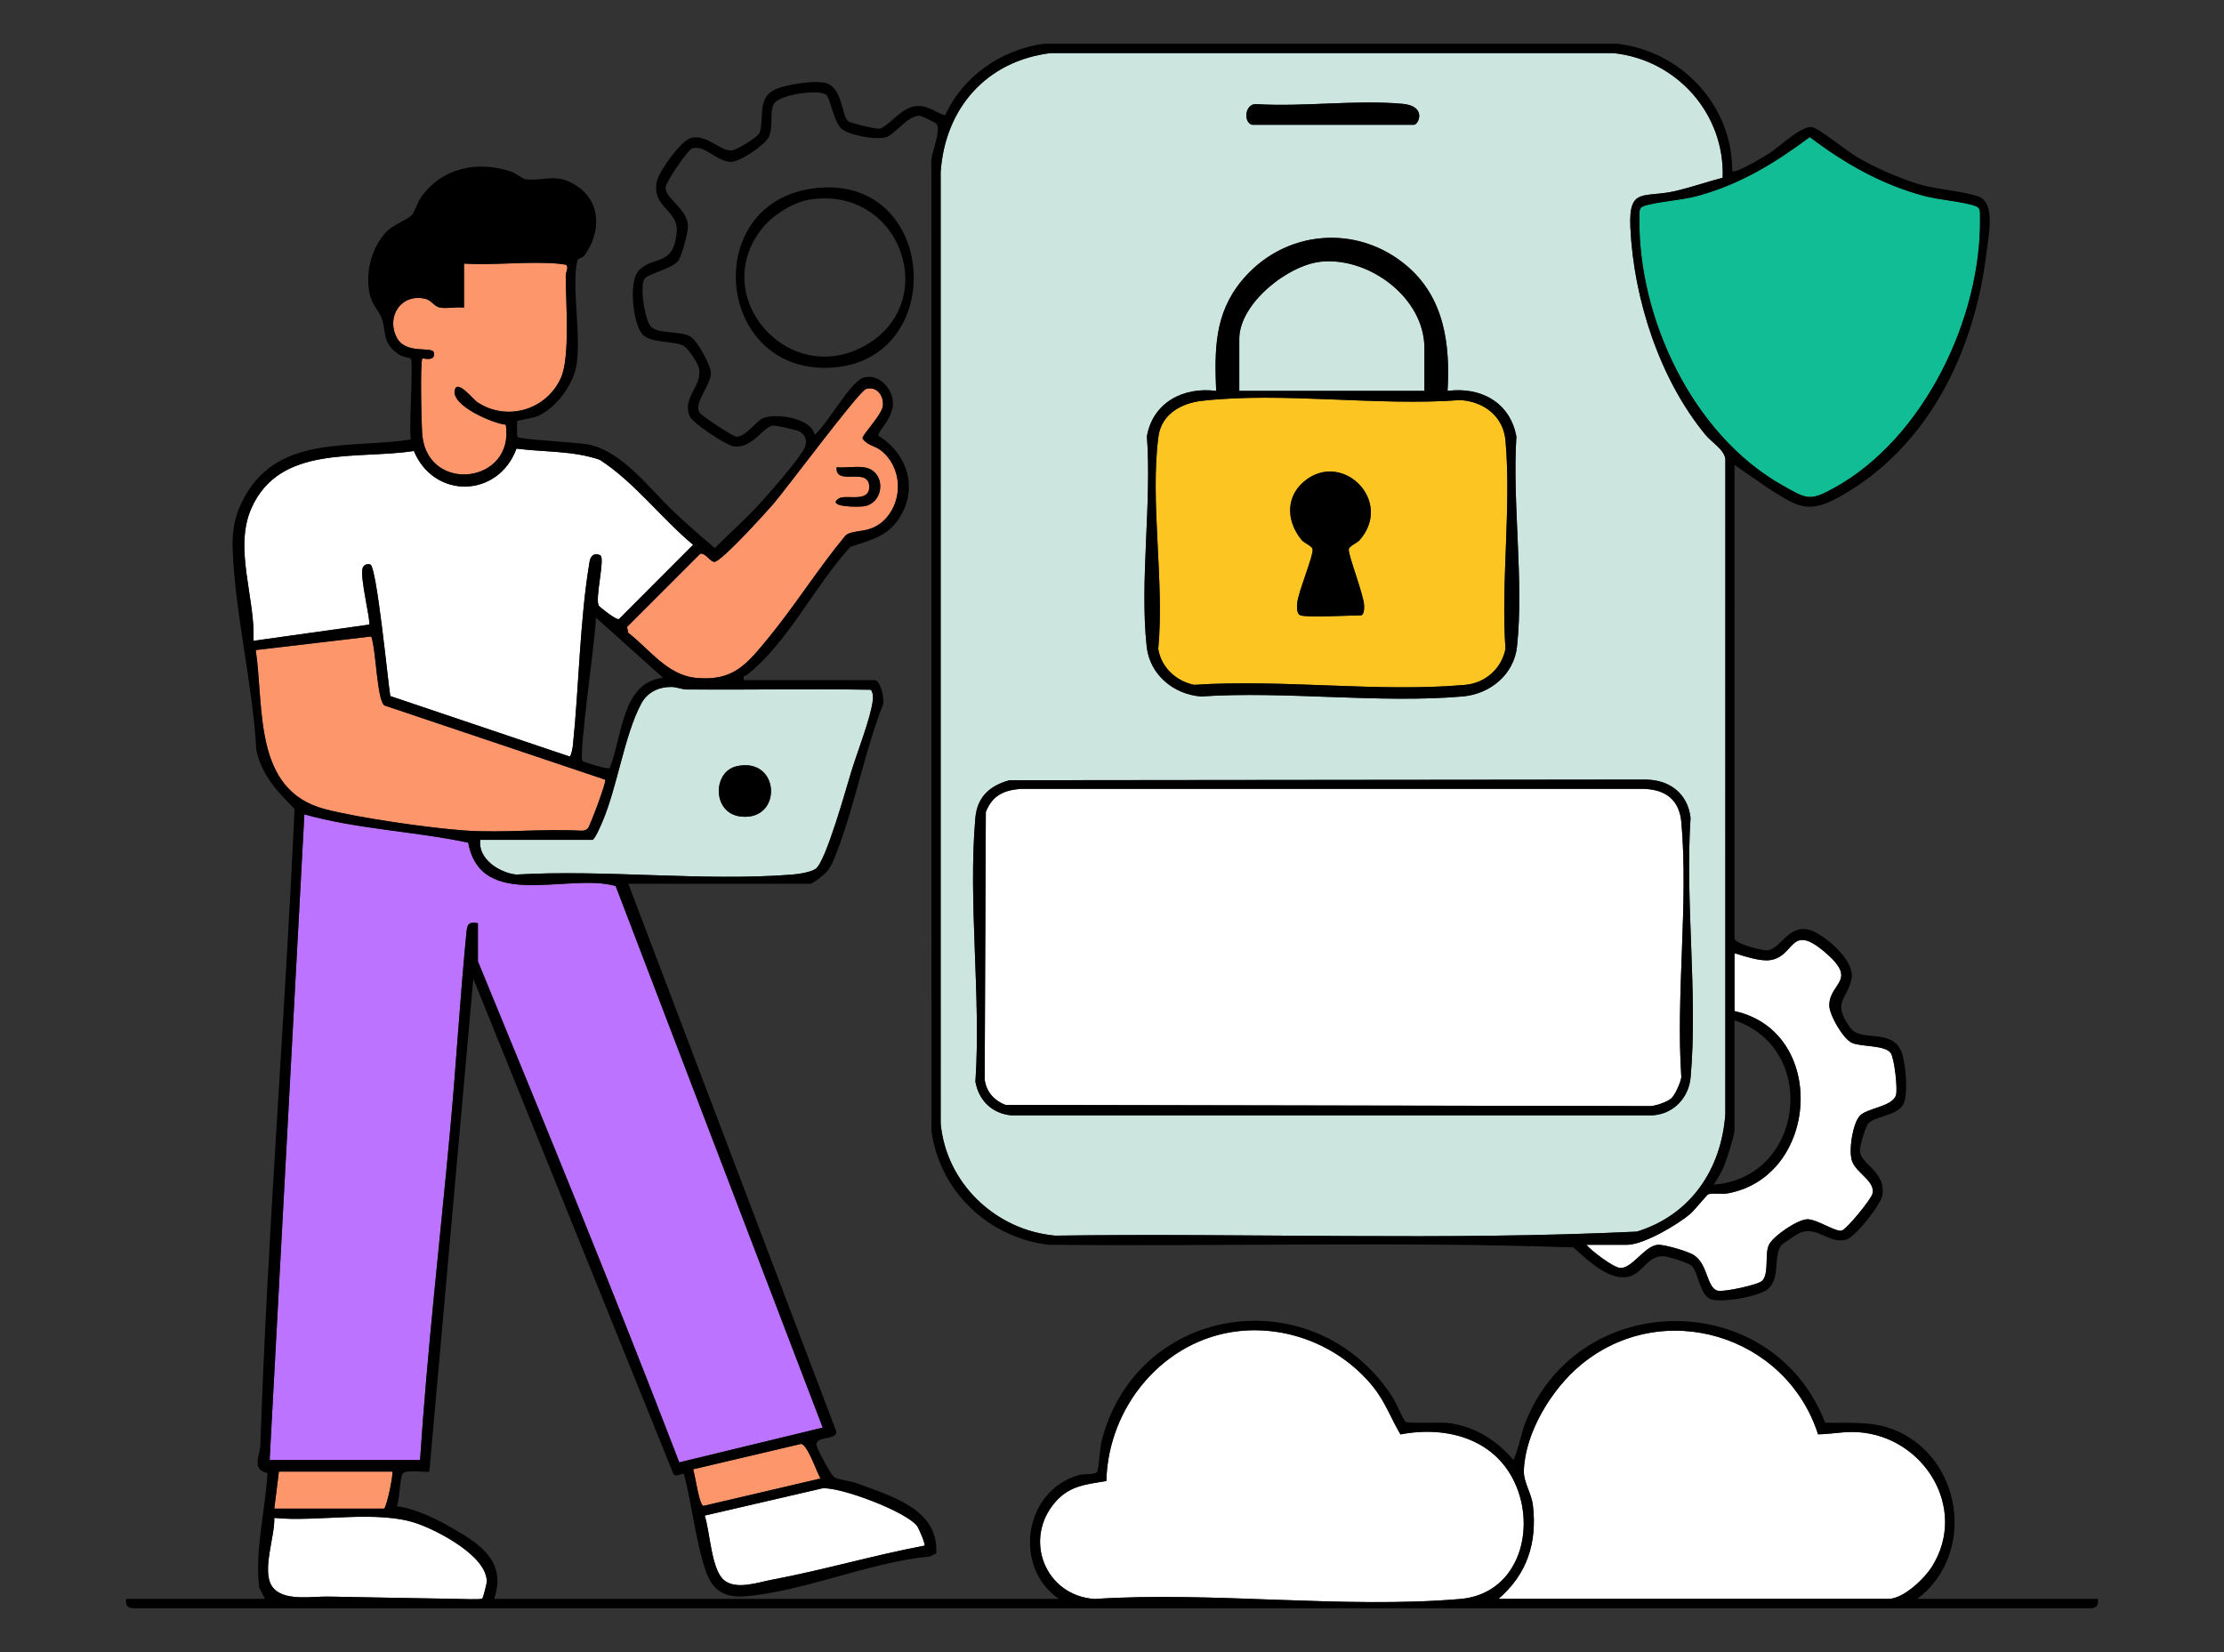 <svg width="801" height="595" viewBox="0 0 801 595" fill="none" xmlns="http://www.w3.org/2000/svg">
<rect x="0" y="0" width="801" height="595" fill="#333333" stroke="none"/>
<path d="M288.468 520.047L249.641 529.187C250.369 531.257 251.83 542.204 253.362 542.366L295.485 532.508C294.147 530.109 290.794 520.116 288.468 520.047Z" fill="#FD966B"/>
<path d="M380.05 445.028C449.813 444.038 520.009 446.88 589.527 443.579C608.88 437.625 619.968 421.217 621.401 401.273L621.412 165.326C620.944 161.82 616.531 159.356 614.275 156.628C597.815 136.727 588.396 107.777 587.205 82.016C586.511 66.989 592.061 71.533 603.874 68.696C609.485 67.347 614.883 65.467 620.445 64.018C621.278 40.951 603.852 21.429 580.932 19.109H378.426C355.305 21.96 340.364 38.944 338.789 61.986L338.793 404.605C340.77 426.185 358.582 443.096 380.05 445.028ZM452.638 37.51C469.518 38.544 488.521 35.87 505.14 37.393C514.058 38.209 510.881 44.934 509.267 44.934H450.925C447.671 44.013 448.369 37.091 452.638 37.51ZM413.073 157.106C415.255 144.879 426.271 139.259 438.01 140.787C437.433 126.026 437.372 113.092 447.155 101.173C462.198 82.844 488.575 80.321 506.743 95.8C520.181 107.249 522.354 124 521.348 140.787C533.278 139.214 543.929 144.932 546.14 157.252C544.635 181.226 548.898 209.396 546.362 232.886C545.271 242.995 536.625 249.981 526.8 250.83C496.735 253.427 463.015 248.803 432.559 250.83C422.68 250.11 414.09 242.956 412.997 232.886C410.436 209.306 414.861 181.171 413.073 157.106ZM351.292 294.523C351.957 287.01 356.549 282.893 363.609 281.003L592.65 280.769C601.278 280.819 607.878 285.756 608.869 294.555C606.871 324.686 611.52 358.215 608.901 387.94C608.244 395.39 602.723 401.243 595.148 401.692L364.202 401.7C357.321 401.026 352.542 396.402 351.305 389.593C353.382 358.925 348.61 324.775 351.292 294.523Z" fill="#CCE5DF"/>
<path d="M226.251 227.91C234.011 233.869 240.302 243.226 250.855 244.169C263.982 245.341 268.741 239.464 276.276 230.349C286.225 218.316 294.584 204.834 304.582 192.811C307.69 190.337 313.812 192.633 319.183 186.575C325.469 179.483 324.713 167.845 317.097 162.094C315.077 160.568 312.091 160.293 310.647 157.885C310.543 156.537 317.636 149.442 317.985 146.131C318.355 142.611 315.846 138.944 311.914 140.1C309.354 140.853 283.064 176.304 278.407 181.638C275.551 184.909 260.14 201.933 257.401 202.356C255.89 202.589 253.863 198.728 252.126 199.513L225.836 225.808L226.251 227.91ZM301.319 168.295C304.403 168.55 307.902 167.923 310.915 168.276C319.083 169.233 318.869 180.645 311.557 182.284C309.561 182.732 297.265 182.654 302.123 179.517C304.553 177.948 313.068 181.226 313.067 175.381C313.066 167.826 300.774 175.393 301.319 168.295Z" fill="#FD966B"/>
<path d="M247.52 248.338C245.531 248.325 243.7 247.409 241.726 247.406C237.193 247.4 233.145 249.336 230.971 253.39C224.865 264.779 222.348 283.417 216.936 296.03C216.387 297.308 214.332 302.183 213.383 302.479H172.959C172.081 309.354 179.796 314.299 185.876 314.983C218.122 313.098 253.18 317.484 285.091 315.011C287.438 314.829 291.95 314.21 293.802 312.886C297.448 310.279 304.71 284.137 306.536 278.113C308.632 271.201 313.508 258.867 314.319 252.478C314.515 250.933 314.5 249.802 313.691 248.42C291.65 248.062 269.574 248.481 247.52 248.338ZM265.23 275.987C281.06 272.338 282.057 295.784 266.816 294.085C256.426 292.927 256.622 277.97 265.23 275.987Z" fill="#CCE5DF"/>
<path d="M260.881 569.198C265.332 572.679 272.928 569.906 278.139 568.928C296.504 565.481 314.619 560.134 332.991 556.674C333.37 556.151 331.017 550.644 330.369 549.718C326.729 544.517 302.474 535.358 296.12 536.053L253.805 545.853C255.761 551.671 256.15 565.497 260.881 569.198Z" fill="white"/>
<path d="M624.701 364.154C658.269 371.46 655.315 423.594 622.402 429.782C620.07 430.221 617.052 429.526 615.25 430.131C614.77 430.292 610.289 435.866 608.876 437.092C604.26 441.1 591.91 448.334 585.945 448.334H571.359C573.16 450.511 581.059 456.496 583.501 456.665C587.746 456.959 592.206 448.938 596.854 448.348C599.177 448.053 607.022 450.494 609.324 451.626C615.283 454.557 614.41 463.698 618.644 464.867C620.646 465.419 633.219 462.81 634.71 461.26C637.177 458.695 635.586 451.883 637 448.547C638.377 445.297 647.437 439.168 650.94 439.133C654.394 439.098 661.159 443.768 663.283 443.226C665.12 442.756 673.797 432.047 674.371 430.007C675.645 425.479 668.472 422.489 667.018 418.107C665.763 414.327 667.228 405.045 669.674 402.042C672.128 399.03 681.591 398.707 682.867 394.405C683.528 392.175 682.283 380.964 680.922 379.195C678.705 376.318 670.474 377.117 667.015 375.599C663.817 374.196 658.807 365.478 658.841 362.055C658.922 353.766 669.49 353.297 657.217 342.89C644.573 332.168 646.594 344.513 637.557 345.795C633.822 346.326 628.337 344.357 624.701 343.317V364.154Z" fill="white"/>
<path d="M362.136 397.931L594.324 398.364C596.332 398.34 600.532 396.852 601.95 395.568C603.332 394.316 605.312 389.867 605.552 387.923C603.553 358.325 608.148 325.385 605.567 296.189C604.84 287.962 599.819 284.309 591.817 284.102L367.549 284.108C361.432 284.632 357.385 286.528 355.052 292.447L354.641 388.757C355.171 393.157 358.076 396.427 362.136 397.931Z" fill="white"/>
<path d="M513.021 125.366C513.021 107.298 493.263 92.651 476.031 94.216C463.93 95.315 446.344 109.305 446.344 122.032V140.785H513.021V125.366Z" fill="#CCE5DF"/>
<path d="M591.919 74.243C590.266 74.797 590.482 76.372 590.455 77.853C589.771 114.413 609.631 156.589 641.951 174.791C650.713 179.726 651.723 180.668 660.796 175.625C693.077 157.68 713.828 114.228 713.125 77.853C713.094 76.279 713.345 74.903 711.641 74.263C707.246 72.612 698.373 72.023 692.867 70.533C677.428 66.354 664.464 58.892 651.79 49.375C639.177 58.788 626.897 66.28 611.546 70.533C605.497 72.209 596.896 72.576 591.919 74.243Z" fill="#10BD95"/>
<path d="M417.152 233.735C418.26 240.401 423.564 245.311 430.072 246.652C461.548 244.527 496.591 249.416 527.641 246.667C534.936 246.022 540.777 240.862 542.211 233.733C540.565 209.507 544.337 182.564 542.226 158.669C541.453 149.918 534.423 144.618 525.97 144.087C496.227 146.35 462.058 141.053 432.839 144.364C425.521 145.194 418.331 149.135 417.246 157.109C414.098 180.24 419.463 209.905 417.152 233.735ZM470.925 172.449C484.379 163.067 501.736 180.779 489.681 194.538C488.721 195.634 485.909 196.654 485.775 197.852C485.543 199.929 491.01 213.717 491.306 217.992C491.377 219.014 491.296 221.629 490.101 221.629C485.83 221.629 471.187 222.49 468.431 221.629C466.912 221.155 467.094 218.474 467.228 217.132C467.637 213.007 473.028 200.358 472.759 197.854C472.628 196.627 469.781 195.66 468.851 194.538C462.932 187.399 462.99 177.981 470.925 172.449Z" fill="#FDC521"/>
<path d="M150.445 548.78C135.893 543.628 114.367 548.282 98.796 546.686C99.024 553.401 94.231 565.671 97.95 571.271C101.707 576.928 112.09 574.912 118.367 575.026C133.643 575.302 149.124 575.624 164.226 575.845C165.92 575.87 173.029 576.173 173.691 575.743C173.98 575.555 175.312 570.484 175.316 569.6C175.359 560.481 157.973 551.445 150.445 548.78Z" fill="white"/>
<path d="M98.781 543.351H138.371C139.471 542.158 141.779 530.504 141.288 530.016H100.448L98.781 543.351Z" fill="#FD966B"/>
<path d="M695.894 564.118C708.905 543.228 692.93 517.445 669.322 515.817C664.311 515.471 659.7 516.522 654.792 516.585C643.339 480.817 598.711 467.139 569.256 491.656C558.896 500.28 549.302 515.838 548.834 529.643C548.691 533.864 551.589 537.769 552.1 542.19C553.664 555.725 549.984 567.036 539.688 575.856H680.127C685.552 575.856 693.123 568.568 695.894 564.118Z" fill="white"/>
<path d="M162.123 407.073C164.291 383.487 165.661 359.795 167.957 336.22C168.278 332.92 168.579 331.928 172.129 332.482V346.234C196.812 406.161 221.407 466.205 244.648 526.686L296.314 514.168L221.743 319.124C204.611 314.199 173.207 328.329 168.629 303.487C149.226 299.389 128.815 298.669 109.624 293.312L97.117 525.846H151.293C153.891 486.198 158.485 446.647 162.123 407.073Z" fill="#BC73FF"/>
<path d="M546.237 535.554C539.336 518.474 521.496 513.344 504.388 516.618C501.068 510.972 498.816 504.788 494.666 499.61C483.169 485.262 464.562 477.419 446.172 479.417C419.147 482.355 399.067 506.609 398.475 533.403C391.257 534.619 385.307 535.023 380.145 540.91C368.375 554.333 376.413 574.706 394.222 575.884C436.804 573.099 483.921 579.489 525.97 575.884C546.086 574.159 553.086 552.506 546.237 535.554Z" fill="white"/>
<path d="M167.554 299.131C181.115 300.069 195.595 298.421 209.263 299.188C210.236 299.215 211.034 299.062 211.743 298.334C212.425 297.631 218.527 281.56 217.972 280.815L138.437 254.069C135.716 252.049 135.431 233.522 133.697 229.227L92.109 234.127C95.189 254.933 91.091 284.579 116.949 291.394C129.02 294.576 154.89 298.256 167.554 299.131Z" fill="#FD966B"/>
<path d="M132.957 224.963C133.697 224.256 129.545 207.944 130.586 204.682C130.994 203.4 132.153 202.977 133.362 203.304C135.676 203.93 139.691 245.331 140.566 250.693L205.072 272.44C205.665 272.581 206.236 269.423 206.308 268.733C208.552 247.276 208.793 223.239 212.353 202.228C212.711 200.113 214.214 198.874 216.231 200.035C217.994 201.05 214.207 215.638 215.649 218.126C215.877 218.519 222.099 223.604 222.961 222.933L249.623 196.212C238.044 186.555 228.61 173.776 216.051 165.622C206.41 162.269 196.047 162.891 186.019 161.578C179.461 179.372 156.343 179.937 149.065 162.427C128.495 165.638 100.85 159.983 90.569 182.999C84.088 197.507 92.042 215.479 91.285 230.798L132.957 224.963Z" fill="white"/>
<path d="M156.288 127.042C156.926 130.439 152.302 128.896 152.129 129.11C151.25 130.195 151.793 154.106 152.123 157.037C154.468 177.882 185.421 174.096 182.179 152.962C177.749 152.589 162.327 146.122 163.803 140.406C164.787 136.595 170.4 143.841 171.851 144.81C182.522 151.935 196.822 147.686 202.027 136.091C205.369 128.644 203.793 108.657 203.752 99.474C203.745 97.784 205.015 96.26 203.803 95.334C202.84 95.25 201.828 95.019 200.883 94.941C190.04 94.047 178.09 95.604 167.128 94.941V110.777C164.405 110.461 160.979 111.253 158.394 110.76C156.352 110.371 155.46 108.148 153.203 107.62C144.468 105.577 139.105 113.931 142.786 121.373C146.061 127.991 155.806 124.475 156.288 127.042Z" fill="#FD966B"/>
<path d="M690.544 575.85C711.919 559.714 706.807 524.639 681.949 514.851C673.817 511.648 665.851 512.708 657.338 512.371C638.593 463.902 569.162 463.433 549.538 511.94C547.68 516.531 547.13 521.356 545.104 525.826C538.891 518.734 531.952 514.214 522.511 512.599C519.374 512.062 507.465 512.784 506.335 512.098C505.379 511.517 502.825 505.156 501.697 503.405C473.769 460.048 409.378 469.259 396.718 519.146C396.139 521.43 395.723 529.152 395.137 530.067C394.382 531.246 390.515 530.735 388.777 531.208C368.879 536.62 364.573 564.135 381.327 575.85H177.961C182.457 562.811 173.472 556.441 163.518 550.704C157.467 547.216 149.919 543.371 142.951 542.508C143.875 540.239 144.118 532.079 144.99 530.794C146.093 529.166 152.473 530.357 154.628 530.014L170.469 352.485L242.312 530.28C242.971 532.42 244.603 530.782 246.304 530.838C249.248 541.809 250.566 555.295 254.209 565.863C256.595 572.788 260.943 575.488 268.285 574.923C288.9 573.333 313.633 562.532 334.856 560.595L337.189 559.462C338.264 543.416 320.592 538.73 308.426 534.15C306.103 533.275 302.292 533.081 300.518 532.057C299.374 531.396 294.537 522.331 294.166 520.875C293.13 516.812 301.542 518.968 301.214 515.579L226.302 318.309H291.73C292.779 318.309 297.06 314.87 297.979 313.723C299.552 311.76 300.656 308.824 301.552 306.461C307.963 289.562 311.31 271.272 317.781 254.351C318.984 252.412 317.124 244.964 315.067 244.964H267.976C267.515 243.028 268.335 243.593 269.029 243.055C283.482 231.84 293.658 210.638 306.254 196.978C312.625 194.733 318.665 193.646 322.983 187.869C331.034 177.099 327.422 163.751 316.376 156.95C315.846 154.767 325.658 148.071 319.652 139.529C317.693 136.742 314.539 135.086 311.115 135.974C306.345 137.21 297.919 153.034 293.393 156.612C292.298 150.507 279.397 148.718 274.856 150.579C272.413 151.579 268.388 157.527 265.2 157.268C263.861 157.159 252.971 149.937 252.08 148.754C249.513 145.345 255.964 138.98 256.042 134.383C256.088 131.663 251.103 122.663 248.742 121.258C245.049 119.062 237.641 120.374 234.653 117.844C232.184 115.753 230.396 103.123 232.072 100.495C233.244 98.659 241.97 96.759 244.174 94.058C245.53 92.397 247.705 83.989 247.768 81.794C247.957 75.1 239.138 71.504 239.781 67.217C240.074 65.265 247.647 53.918 249.408 53.407C253.884 52.11 258.319 58.34 263.406 58.299C266.482 58.273 275.641 52.157 276.921 49.292C278.616 45.493 277.148 40.779 278.594 37.63C280.208 34.116 294.38 32.064 297.431 34.025C298.965 35.011 300.198 43.561 302.931 46.232C305.432 48.676 316.044 50.679 319.439 49.297C322.818 47.922 327.414 41.117 331.539 41.737C332.108 41.823 336.852 44.163 337.167 44.506C339.403 46.939 334.791 55.778 335.449 59.48L335.457 407.103C338.285 428.926 355.935 445.694 377.59 448.317C440.559 448.965 503.954 447.078 566.668 449.269C571.618 453.659 579.996 461.985 587.244 459.627C591.792 458.147 593.527 452.135 599.255 452.462C600.925 452.557 608.201 454.836 609.259 455.853C611.771 458.265 612.083 466.577 616.315 467.966C620.281 469.267 633.716 466.949 636.812 464.192C641.417 460.092 638.493 451.962 641.75 448.293C642.151 447.841 647.598 444.241 648.266 443.982C654.683 441.492 658.677 448.132 664.919 446.461C668.236 445.573 677.543 433.706 678.004 430.342C679.212 421.538 669.502 419.272 669.88 413.966C670 412.28 671.867 405.697 672.998 404.53C675.432 402.017 683.143 401.872 685.449 397.811C687.431 394.322 686.372 382.558 684.772 378.673C681.312 370.267 670.319 375.414 666.504 370.271C659.48 360.801 665.421 359.956 666.853 352.52C668.032 346.399 659.191 338.647 654.158 335.948C644.753 330.906 641.818 341.64 636.69 342.245C634.84 342.464 624.7 339.942 624.7 337.895V167.451L637.273 176.132C647.393 182.458 651.118 185.245 662.461 178.958C694.459 161.221 711.221 126.472 715.441 91.082C716.124 85.354 718.88 73.072 712.607 70.793C707.134 68.804 697.754 68.325 691.199 66.364C683.768 64.141 675.308 60.36 668.62 56.438C665.242 54.457 654.906 46.016 652.546 45.768C648.599 45.353 640.959 52.847 637.132 55.279C635.398 56.381 624.942 62.726 623.871 61.597C624.038 38.069 605.71 18.505 582.597 15.773H375.923C360.715 17.805 346.725 27.502 340.418 41.551C336.224 40.288 334.222 37.632 329.307 38.299C324.482 38.953 319.516 46.024 316.638 46.364C315.429 46.507 306.353 44.381 305.496 43.667C303.076 41.652 303.601 32.654 298.173 30.158C294.518 28.477 282.103 30.534 278.506 32.541C272.87 35.687 275.136 42.8 273.646 47.684C273.135 49.361 265.278 54.084 263.384 54.187C259.34 54.405 254.554 48.28 248.955 49.656C245.335 50.545 237.617 61.352 236.701 64.909C234.206 74.591 244.46 75.417 243.728 83.588C242.593 96.243 235.515 91.796 230.055 97.442C226.265 101.36 227.982 116.995 231.528 120.552C234.695 123.73 242.656 122.61 246.247 124.586C247.787 125.433 250.915 130.148 251.501 131.834C253.854 138.6 245.383 142.806 248.409 149.934C249.431 152.341 261.486 160.406 264.303 160.765C271.09 161.632 274.78 153.656 278.403 153.281C279.412 153.176 286.989 154.86 287.938 155.407C290.784 157.047 290.821 159.849 289.182 162.406C285.772 167.723 277.848 176.72 273.405 181.632C268.416 187.148 262.66 192.09 257.443 197.396C252.42 193.115 247.299 188.683 242.54 184.157C233.78 175.825 224.421 162.889 212.319 160.181C208.135 159.245 187.231 158.357 186.387 157.362C186.159 157.093 186.135 151.855 186.334 151.651C186.609 151.367 192.047 150.612 193.989 149.724C200.356 146.812 206.401 138.569 207.594 131.657C209.452 120.898 205.724 102.81 207.948 93.858C208.16 93.004 209.859 92.865 210.458 92.049C216.482 83.841 216.714 72.65 207.415 66.736C200.114 62.092 195.688 65.4 189.19 64.55C188.273 64.43 185.743 62.367 184.022 61.79C172.082 57.79 159.344 60.347 151.778 70.84C150.266 72.936 149.464 76.114 148.35 77.414C146.954 79.044 141.773 80.81 139.296 83.362C133.775 89.049 131.449 98.288 133.17 105.983C134.049 109.914 136.792 112.312 137.58 114.9C139.269 120.441 137.599 123.571 143.858 127.792C145.001 128.563 147.836 128.934 147.956 129.112C148.965 130.595 147.193 154.297 147.956 158.283C126.599 161.666 100.987 156.509 88.431 178.354C84.738 184.78 83.51 190.445 83.791 197.868C84.672 221.186 91.043 246.607 92.325 270.173C94.302 279.243 99.829 285.036 106.087 291.317C102.624 367.755 96.334 444.114 93.772 520.417C93.635 524.505 90.393 529.235 96.344 530.508C95.544 544.121 91.776 558.208 93.333 571.722L95.448 575.85H45.44C45.076 578.176 45.932 579.273 48.314 579.227H752.68C755.063 579.273 755.919 578.176 755.555 575.85H690.544ZM637.555 345.791C646.593 344.509 644.571 332.164 657.216 342.886C669.489 353.293 658.921 353.762 658.839 362.05C658.806 365.474 663.816 374.192 667.014 375.595C670.473 377.113 678.704 376.314 680.921 379.191C682.282 380.959 683.527 392.17 682.866 394.401C681.59 398.703 672.127 399.026 669.673 402.038C667.227 405.041 665.762 414.323 667.017 418.103C668.471 422.485 675.644 425.474 674.37 430.003C673.796 432.042 665.118 442.752 663.281 443.221C661.158 443.764 654.393 439.094 650.938 439.129C647.436 439.164 638.376 445.292 636.999 448.543C635.585 451.879 637.175 458.691 634.709 461.256C633.218 462.805 620.645 465.415 618.643 464.862C614.409 463.693 615.282 454.552 609.323 451.622C607.021 450.49 599.176 448.049 596.853 448.344C592.205 448.934 587.744 456.955 583.5 456.66C581.058 456.491 573.159 450.507 571.358 448.33H585.944C591.909 448.33 604.259 441.096 608.874 437.088C610.287 435.861 614.768 430.287 615.248 430.127C617.05 429.522 620.069 430.217 622.401 429.778C655.314 423.59 658.268 371.455 624.7 364.15V343.313C628.336 344.353 633.821 346.321 637.555 345.791ZM617.199 426.651C618.781 424.361 620.157 421.994 621.166 419.376C622.011 417.186 624.7 408.84 624.7 407.073V367.483C655.333 377.768 649.622 424.329 617.199 426.651ZM651.788 49.374C664.462 58.891 677.426 66.353 692.865 70.532C698.371 72.023 707.244 72.611 711.639 74.262C713.343 74.902 713.092 76.278 713.123 77.853C713.826 114.227 693.075 157.679 660.794 175.624C651.721 180.667 650.711 179.725 641.949 174.79C609.629 156.588 589.769 114.413 590.453 77.853C590.48 76.371 590.264 74.797 591.917 74.243C596.894 72.575 605.495 72.208 611.544 70.532C626.895 66.279 639.175 58.788 651.788 49.374ZM378.424 19.107H580.93C603.85 21.427 621.275 40.949 620.443 64.016C614.88 65.465 609.483 67.345 603.872 68.693C592.058 71.531 586.508 66.986 587.203 82.013C588.393 107.775 597.813 136.725 614.272 156.626C616.529 159.354 620.942 161.817 621.41 165.324L621.398 401.271C619.966 421.215 608.878 437.623 589.525 443.576C520.006 446.878 449.811 444.036 380.048 445.026C358.579 443.093 340.767 426.183 338.791 404.603L338.786 61.983C340.361 38.942 355.302 21.957 378.424 19.107ZM330.367 549.715C331.015 550.641 333.368 556.149 332.989 556.672C314.617 560.131 296.502 565.478 278.137 568.925C272.926 569.903 265.33 572.676 260.879 569.195C256.148 565.495 255.759 551.668 253.802 545.85L296.118 536.05C302.472 535.356 326.727 544.514 330.367 549.715ZM295.481 532.503L253.358 542.361C251.826 542.199 250.365 531.252 249.637 529.182L288.464 520.042C290.79 520.111 294.143 530.104 295.481 532.503ZM313.692 248.414C314.501 249.796 314.517 250.927 314.32 252.472C313.509 258.861 308.633 271.196 306.537 278.108C304.711 284.131 297.449 310.273 293.803 312.881C291.951 314.205 287.439 314.823 285.092 315.005C253.181 317.478 218.123 313.092 185.877 314.978C179.797 314.294 172.082 309.348 172.96 302.473H213.384C214.333 302.178 216.388 297.302 216.937 296.025C222.35 283.411 224.866 264.774 230.972 253.384C233.146 249.33 237.194 247.394 241.727 247.401C243.702 247.403 245.532 248.319 247.521 248.332C269.575 248.475 291.652 248.057 313.692 248.414ZM209.753 274.018C208.357 271.837 214.615 228.739 214.643 222.461L238.804 244.121C223.842 245.716 224.137 265.535 219.601 276.604C218.891 277.228 210.027 274.447 209.753 274.018ZM257.4 202.349C260.139 201.927 275.55 184.903 278.406 181.632C283.064 176.297 309.353 140.847 311.913 140.094C315.845 138.937 318.354 142.604 317.984 146.124C317.636 149.436 310.543 156.531 310.646 157.879C312.09 160.287 315.077 160.562 317.097 162.087C324.713 167.839 325.468 179.477 319.182 186.569C313.812 192.627 307.69 190.331 304.581 192.805C294.583 204.828 286.224 218.31 276.276 230.343C268.741 239.457 263.981 245.335 250.855 244.163C240.302 243.22 234.01 233.863 226.251 227.903L225.835 225.801L252.125 199.507C253.863 198.721 255.889 202.582 257.4 202.349ZM142.785 121.372C139.103 113.93 144.467 105.575 153.202 107.619C155.459 108.147 156.351 110.369 158.392 110.758C160.978 111.251 164.404 110.46 167.126 110.775V94.939C178.088 95.603 190.038 94.045 200.882 94.939C201.827 95.018 202.839 95.248 203.801 95.332C205.013 96.258 203.743 97.782 203.751 99.473C203.791 108.655 205.368 128.642 202.025 136.089C196.821 147.684 182.521 151.934 171.849 144.808C170.399 143.839 164.786 136.594 163.802 140.404C162.325 146.12 177.748 152.588 182.177 152.96C185.42 174.094 154.467 177.881 152.121 157.035C151.791 154.105 151.248 130.194 152.127 129.109C152.301 128.895 156.925 130.437 156.287 127.041C155.804 124.473 146.059 127.99 142.785 121.372ZM90.57 182.993C100.851 159.977 128.497 165.632 149.066 162.421C156.344 179.931 179.462 179.366 186.02 161.572C196.048 162.885 206.411 162.263 216.053 165.616C228.611 173.77 238.045 186.549 249.624 196.206L222.962 222.927C222.101 223.598 215.878 218.513 215.65 218.12C214.209 215.632 217.995 201.044 216.232 200.029C214.215 198.868 212.713 200.107 212.354 202.222C208.794 223.233 208.553 247.27 206.309 268.727C206.237 269.417 205.666 272.575 205.073 272.434L140.567 250.687C139.692 245.325 135.677 203.924 133.363 203.298C132.154 202.971 130.995 203.394 130.587 204.676C129.546 207.938 133.698 224.25 132.958 224.957L91.286 230.792C92.043 215.473 84.09 197.501 90.57 182.993ZM92.109 234.125L133.697 229.224C135.431 233.519 135.716 252.046 138.437 254.067L217.971 280.812C218.527 281.558 212.425 297.628 211.742 298.331C211.034 299.059 210.236 299.213 209.262 299.185C195.595 298.418 181.115 300.066 167.554 299.129C154.889 298.253 129.02 294.573 116.948 291.391C91.091 284.576 95.188 254.93 92.109 234.125ZM109.622 293.309C128.813 298.665 149.223 299.385 168.626 303.483C173.205 328.325 204.608 314.195 221.741 319.12L296.311 514.164L244.646 526.682C221.405 466.201 196.81 406.157 172.127 346.23V332.478C168.577 331.924 168.276 332.916 167.955 336.216C165.659 359.791 164.289 383.483 162.121 407.069C158.483 446.643 153.888 486.194 151.29 525.842H97.115L109.622 293.309ZM138.372 543.345H98.782L100.449 530.01H141.289C141.78 530.498 139.472 542.152 138.372 543.345ZM173.684 575.743C173.023 576.174 165.913 575.871 164.22 575.846C149.118 575.624 133.637 575.302 118.36 575.026C112.084 574.913 101.701 576.928 97.944 571.271C94.225 565.672 99.017 553.401 98.79 546.687C114.361 548.282 135.886 543.628 150.439 548.781C157.966 551.446 175.353 560.482 175.31 569.601C175.305 570.485 173.973 575.555 173.684 575.743ZM394.217 575.88C376.408 574.703 368.37 554.33 380.14 540.907C385.302 535.02 391.252 534.616 398.47 533.4C399.062 506.605 419.141 482.351 446.167 479.414C464.556 477.415 483.164 485.259 494.661 499.606C498.811 504.785 501.062 510.968 504.383 516.615C521.491 513.341 539.33 518.471 546.231 535.55C553.081 552.502 546.08 574.156 525.964 575.881C483.915 579.485 436.799 573.096 394.217 575.88ZM539.686 575.85C549.983 567.03 553.663 555.72 552.099 542.185C551.588 537.763 548.69 533.858 548.833 529.638C549.301 515.833 558.895 500.275 569.255 491.651C598.71 467.133 643.338 480.811 654.791 516.58C659.698 516.516 664.31 515.465 669.321 515.811C692.928 517.439 708.904 543.223 695.892 564.113C693.121 568.562 685.551 575.85 680.126 575.85H539.686Z" fill="black"/>
<path d="M294.457 67.674C252.434 71.726 257.13 132.976 297.522 132.475C341.591 131.929 338.576 63.421 294.457 67.674ZM311.892 124.275C284.073 140.279 254.654 106.658 274.664 82.046C278.489 77.341 285.935 72.696 291.947 71.824C324.52 67.097 338.915 108.729 311.892 124.275Z" fill="black"/>
<path d="M412.999 232.89C414.092 242.96 422.682 250.114 432.561 250.834C463.017 248.808 496.737 253.431 526.802 250.834C536.627 249.986 545.273 243 546.364 232.89C548.9 209.4 544.637 181.231 546.142 157.257C543.931 144.937 533.28 139.219 521.35 140.791C522.356 124.005 520.183 107.254 506.745 95.804C488.577 80.326 462.201 82.849 447.157 101.178C437.374 113.096 437.435 126.031 438.012 140.791C426.274 139.263 415.257 144.883 413.075 157.111C414.863 181.175 410.438 209.311 412.999 232.89ZM446.343 122.034C446.343 109.308 463.929 95.318 476.03 94.219C493.261 92.654 513.02 107.3 513.02 125.368V140.787H446.343V122.034ZM417.245 157.113C418.33 149.139 425.52 145.198 432.838 144.369C462.057 141.057 496.226 146.354 525.969 144.091C534.422 144.622 541.452 149.922 542.225 158.673C544.336 182.568 540.564 209.511 542.21 233.737C540.776 240.866 534.935 246.026 527.64 246.671C496.59 249.42 461.547 244.531 430.071 246.656C423.563 245.315 418.259 240.405 417.151 233.739C419.462 209.909 414.097 180.244 417.245 157.113Z" fill="black"/>
<path d="M351.308 389.597C352.545 396.407 357.324 401.03 364.205 401.704L595.151 401.696C602.726 401.248 608.247 395.394 608.904 387.944C611.523 358.219 606.874 324.69 608.872 294.559C607.881 285.76 601.281 280.823 592.653 280.773L363.612 281.007C356.552 282.897 351.96 287.015 351.294 294.528C348.613 324.779 353.385 358.929 351.308 389.597ZM355.054 292.453C357.387 286.533 361.434 284.638 367.551 284.113L591.82 284.107C599.821 284.314 604.842 287.968 605.57 296.195C608.151 325.391 603.556 358.331 605.554 387.929C605.315 389.872 603.334 394.322 601.952 395.574C600.535 396.858 596.334 398.346 594.326 398.37L362.138 397.937C358.079 396.433 355.174 393.162 354.643 388.762L355.054 292.453Z" fill="black"/>
<path d="M450.927 44.936H509.27C510.883 44.936 514.061 38.212 505.142 37.395C488.523 35.873 469.521 38.546 452.641 37.513C448.372 37.093 447.673 44.015 450.927 44.936Z" fill="black"/>
<path d="M266.817 294.086C282.059 295.785 281.061 272.339 265.231 275.988C256.624 277.972 256.427 292.928 266.817 294.086Z" fill="black"/>
<path d="M302.127 179.516C297.269 182.653 309.565 182.731 311.561 182.283C318.873 180.644 319.087 169.232 310.919 168.275C307.906 167.921 304.407 168.549 301.323 168.294C300.778 175.392 313.07 167.825 313.071 175.38C313.073 181.225 304.557 177.947 302.127 179.516Z" fill="black"/>
<path d="M472.754 197.853C473.022 200.357 467.632 213.006 467.222 217.131C467.088 218.473 466.906 221.154 468.425 221.629C471.181 222.49 485.825 221.629 490.095 221.629C491.291 221.629 491.371 219.013 491.3 217.992C491.004 213.717 485.537 199.929 485.769 197.852C485.903 196.654 488.715 195.634 489.676 194.538C501.731 180.778 484.374 163.067 470.919 172.448C462.984 177.981 462.927 187.398 468.845 194.537C469.775 195.66 472.622 196.626 472.754 197.853Z" fill="black"/>
</svg>
